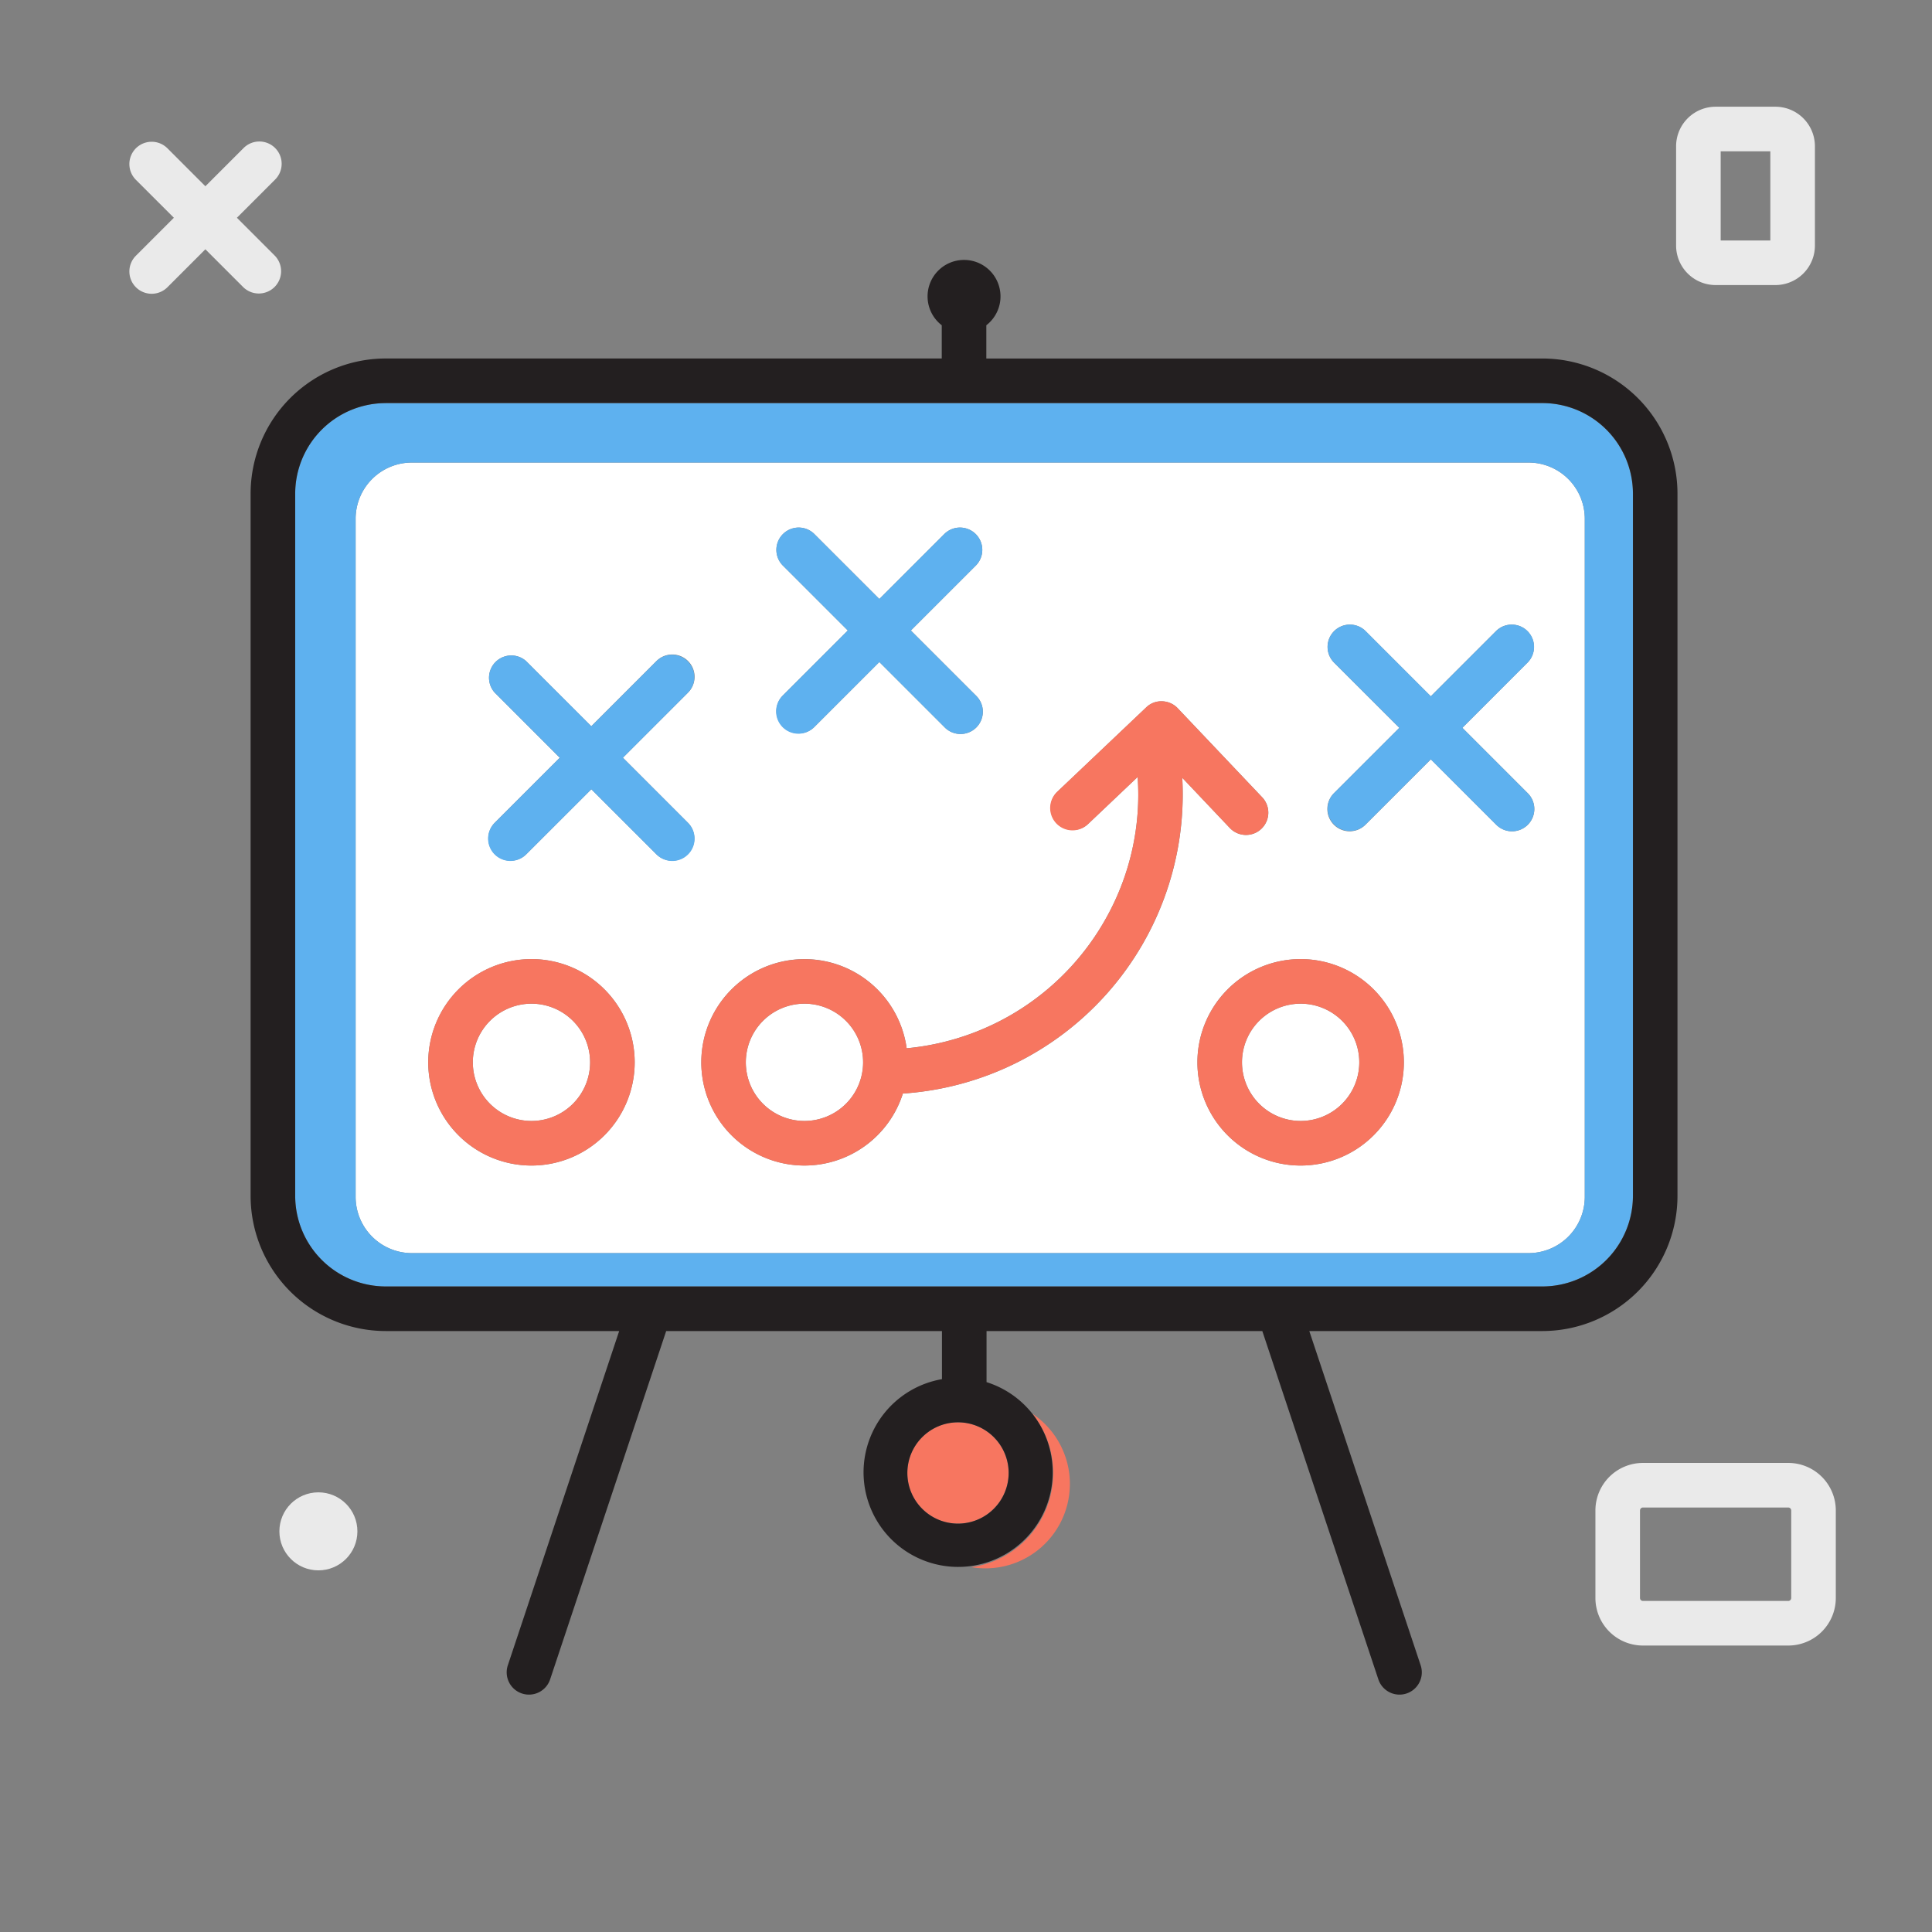 <?xml version="1.0" encoding="utf-8"?><svg id="a8074a39-82b8-4348-9b75-9abce0fd2dd8" data-name="Layer 1" xmlns="http://www.w3.org/2000/svg" viewBox="0 0 130 130"><rect x="0" y="0" width="130" height="130" fill="#808080" stroke="none"/><title>plan-to-implement</title><g id="fb7379a2-2aeb-4f65-bd85-49f96302db26" data-name="plan-to-implement"><path d="M110.545,98.437a3.2,3.2,0,0,0-3.193,3.2v5.894a3.2,3.2,0,0,0,3.193,3.194h9.789a3.2,3.2,0,0,0,3.193-3.194v-5.894a3.2,3.2,0,0,0-3.193-3.2Zm9.982,3.2v5.894a.2.2,0,0,1-.193.194h-9.789a.2.2,0,0,1-.193-.194v-5.894a.2.2,0,0,1,.193-.2h9.789A.2.2,0,0,1,120.527,101.632Z" fill="#eaeaea"/><path d="M115.439,7.181a2.662,2.662,0,0,0-2.658,2.658v6.685a2.661,2.661,0,0,0,2.658,2.657h4.026a2.66,2.66,0,0,0,2.657-2.657V9.839a2.661,2.661,0,0,0-2.657-2.658Zm3.683,9h-3.341v-6h3.341Z" fill="#eaeaea"/><path d="M9.145,19.328a1.5,1.5,0,0,0,2.121,0l2.553-2.554,2.554,2.554a1.5,1.5,0,0,0,2.121-2.121l-2.553-2.554L18.494,12.1a1.5,1.5,0,1,0-2.121-2.121l-2.554,2.554L11.266,9.978A1.5,1.5,0,0,0,9.145,12.1L11.7,14.653,9.145,17.207A1.5,1.5,0,0,0,9.145,19.328Z" fill="#eaeaea"/><circle cx="21.424" cy="103.041" r="2.625" fill="#eaeaea"/><circle cx="64.458" cy="99.113" r="3.408" fill="#f77660"/><path d="M65.356,105.451a5.682,5.682,0,0,0,4.109-10.326,6.393,6.393,0,0,1-4.109,10.326Z" fill="#f77660"/><path d="M35.76,75.427a3.946,3.946,0,1,0-3.945-3.945A3.949,3.949,0,0,0,35.76,75.427Z" fill="#fff"/><path d="M27.713,84.32h75.14a3.787,3.787,0,0,0,3.783-3.784V34.907a3.787,3.787,0,0,0-3.783-3.783H27.713a3.787,3.787,0,0,0-3.784,3.783V80.536A3.788,3.788,0,0,0,27.713,84.32ZM89.768,44.589a1.5,1.5,0,1,1,2.121-2.122l4.385,4.385,4.385-4.385a1.5,1.5,0,1,1,2.121,2.122L98.4,48.973l4.385,4.384a1.5,1.5,0,1,1-2.121,2.121l-4.385-4.384-4.385,4.384a1.5,1.5,0,1,1-2.121-2.121l4.385-4.384Zm4.695,26.893a6.946,6.946,0,1,1-6.946-6.947A6.953,6.953,0,0,1,94.463,71.482Zm-41.8-33.441a1.5,1.5,0,0,1,2.121-2.121l4.386,4.385,4.385-4.385a1.5,1.5,0,0,1,2.121,2.121l-4.385,4.384,4.385,4.385a1.5,1.5,0,1,1-2.121,2.121l-4.385-4.385-4.386,4.385a1.5,1.5,0,0,1-2.121-2.121l4.385-4.385Zm1.47,26.494a6.951,6.951,0,0,1,6.874,6,17.186,17.186,0,0,0,13.489-8.885,17,17,0,0,0,2.054-9.371L73.2,55.46a1.5,1.5,0,0,1-2.064-2.176L77.127,47.6a1.448,1.448,0,0,1,1.072-.411,1.5,1.5,0,0,1,1.049.467l5.684,5.993a1.5,1.5,0,0,1-2.178,2.065l-3.2-3.378a20.182,20.182,0,0,1-18.8,21.247,6.945,6.945,0,1,1-6.619-9.047ZM33.283,46.6A1.5,1.5,0,0,1,35.4,44.482l4.386,4.385,4.385-4.385A1.5,1.5,0,0,1,46.3,46.6l-4.385,4.384L46.3,55.372a1.5,1.5,0,0,1-2.121,2.121L39.79,53.108,35.4,57.493a1.5,1.5,0,0,1-2.121-2.121l4.385-4.385ZM35.76,64.535a6.946,6.946,0,1,1-6.945,6.947A6.954,6.954,0,0,1,35.76,64.535Z" fill="#fff"/><path d="M87.517,75.427a3.946,3.946,0,1,0-3.946-3.945A3.949,3.949,0,0,0,87.517,75.427Z" fill="#fff"/><path d="M19.863,80.474a6.1,6.1,0,0,0,6.089,6.089h77.833a6.1,6.1,0,0,0,6.088-6.089V33.211a6.1,6.1,0,0,0-6.088-6.088H25.952a6.1,6.1,0,0,0-6.089,6.088Zm4.066-45.567a3.787,3.787,0,0,1,3.784-3.783h75.14a3.787,3.787,0,0,1,3.783,3.783V80.536a3.787,3.787,0,0,1-3.783,3.784H27.713a3.788,3.788,0,0,1-3.784-3.784Z" fill="#5eb1ef"/><path d="M16.863,80.474a9.1,9.1,0,0,0,9.089,9.089H41.663L34.18,112.026a1.5,1.5,0,1,0,2.846.947l7.8-23.41H63.382V92.8a6.364,6.364,0,1,0,3,.2V89.563H84.938l7.8,23.41a1.5,1.5,0,1,0,2.846-.947L88.1,89.563h15.686a9.1,9.1,0,0,0,9.088-9.089V33.211a9.1,9.1,0,0,0-9.088-9.088H66.368V21.886a2.454,2.454,0,1,0-3,0v2.236H25.952a9.1,9.1,0,0,0-9.089,9.088Zm47.6,22.047a3.408,3.408,0,1,1,3.408-3.408A3.412,3.412,0,0,1,64.458,102.521Zm-38.506-75.4h77.833a6.1,6.1,0,0,1,6.088,6.088V80.474a6.1,6.1,0,0,1-6.088,6.089H25.952a6.1,6.1,0,0,1-6.089-6.089V33.211A6.1,6.1,0,0,1,25.952,27.123Z" fill="#231f20"/><path d="M35.76,78.427a6.946,6.946,0,1,0-6.945-6.945A6.953,6.953,0,0,0,35.76,78.427Zm0-10.892a3.946,3.946,0,1,1-3.945,3.947A3.95,3.95,0,0,1,35.76,67.535Z" fill="#f77660"/><path d="M80.571,71.482a6.946,6.946,0,1,0,6.946-6.947A6.953,6.953,0,0,0,80.571,71.482Zm6.946-3.947a3.946,3.946,0,1,1-3.946,3.947A3.95,3.95,0,0,1,87.517,67.535Z" fill="#f77660"/><path d="M33.283,57.493a1.5,1.5,0,0,0,2.121,0l4.386-4.385,4.385,4.385A1.5,1.5,0,1,0,46.3,55.372l-4.385-4.385L46.3,46.6a1.5,1.5,0,0,0-2.121-2.121L39.79,48.867,35.4,44.482A1.5,1.5,0,0,0,33.283,46.6l4.385,4.384-4.385,4.385A1.5,1.5,0,0,0,33.283,57.493Z" fill="#5eb1ef"/><path d="M52.661,48.931a1.5,1.5,0,0,0,2.121,0l4.386-4.385,4.385,4.385a1.5,1.5,0,1,0,2.121-2.121l-4.385-4.385,4.385-4.384a1.5,1.5,0,0,0-2.121-2.121l-4.385,4.385L54.782,35.92a1.5,1.5,0,0,0-2.121,2.121l4.385,4.384L52.661,46.81A1.5,1.5,0,0,0,52.661,48.931Z" fill="#5eb1ef"/><path d="M89.768,55.478a1.5,1.5,0,0,0,2.121,0l4.385-4.384,4.385,4.384a1.5,1.5,0,1,0,2.121-2.121L98.4,48.973l4.385-4.384a1.5,1.5,0,1,0-2.121-2.122l-4.385,4.385-4.385-4.385a1.5,1.5,0,1,0-2.121,2.122l4.385,4.384-4.385,4.384A1.5,1.5,0,0,0,89.768,55.478Z" fill="#5eb1ef"/><path d="M50.185,71.482a3.946,3.946,0,1,0,3.946-3.947A3.949,3.949,0,0,0,50.185,71.482Z" fill="#fff"/><path d="M54.131,78.427a6.956,6.956,0,0,0,6.619-4.845,20.182,20.182,0,0,0,18.8-21.247l3.2,3.378a1.5,1.5,0,0,0,2.178-2.065l-5.684-5.993a1.5,1.5,0,0,0-1.049-.467,1.448,1.448,0,0,0-1.072.411l-5.993,5.685A1.5,1.5,0,0,0,73.2,55.46l3.35-3.177a17,17,0,0,1-2.054,9.371,17.186,17.186,0,0,1-13.489,8.885,6.942,6.942,0,1,0-6.874,7.888Zm3.945-6.945a3.946,3.946,0,1,1-3.945-3.947A3.949,3.949,0,0,1,58.076,71.482Z" fill="#f77660"/></g></svg>